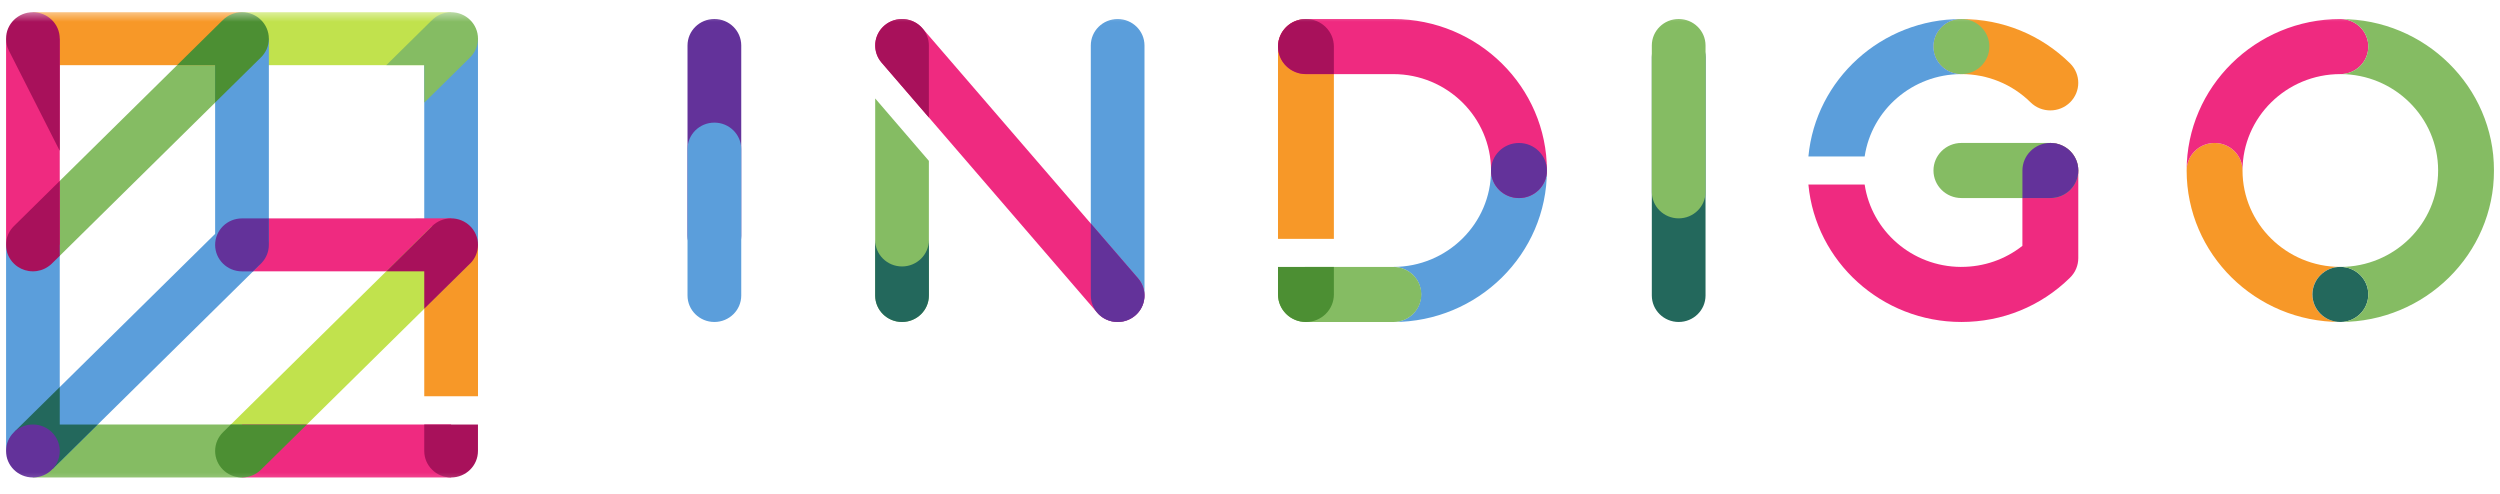 <svg width="172" height="34" viewBox="0 0 172 34" fill="none" xmlns="http://www.w3.org/2000/svg">
<g clip-path="url(#clip0_109_7554)">
<mask id="mask0_109_7554" style="mask-type:luminance" maskUnits="userSpaceOnUse" x="0" y="0" width="172" height="34">
<path d="M0 0.654H172V33.654H0V0.654Z" fill="white"/>
</mask>
<g mask="url(#mask0_109_7554)">
<path d="M104.505 9.836C103.443 9.836 102.582 10.684 102.582 11.731C102.582 15.389 99.564 18.364 95.853 18.364C96.915 18.364 97.776 19.212 97.776 20.259C97.776 21.306 96.915 22.154 95.853 22.154C101.684 22.154 106.427 17.478 106.427 11.731C106.427 10.684 105.566 9.836 104.505 9.836Z" fill="#5B9EDB"/>
<path d="M141.063 9.835C140.002 9.835 139.141 10.684 139.141 11.73V16.914C137.953 17.852 136.49 18.362 134.946 18.362C134.933 18.362 134.92 18.364 134.907 18.364C131.547 18.345 128.763 15.886 128.289 12.697H124.418C124.913 17.993 129.446 22.152 134.946 22.152C134.943 22.152 134.941 22.152 134.938 22.152C134.941 22.152 134.944 22.152 134.946 22.152C137.763 22.152 140.412 21.073 142.407 19.114C142.505 19.02 142.592 18.916 142.667 18.804C142.669 18.8 142.671 18.797 142.674 18.794C142.706 18.745 142.736 18.695 142.764 18.643C142.766 18.638 142.769 18.633 142.771 18.628C142.797 18.578 142.822 18.526 142.844 18.474C142.845 18.471 142.845 18.469 142.847 18.466C142.936 18.247 142.986 18.01 142.986 17.76V11.73C142.986 10.684 142.125 9.835 141.063 9.835Z" fill="#EF2A80"/>
<path d="M141.062 7.596C140.57 7.596 140.078 7.411 139.703 7.041C138.432 5.788 136.743 5.098 134.946 5.098C133.884 5.098 133.023 4.25 133.023 3.203C133.023 2.157 133.884 1.308 134.946 1.308C137.77 1.308 140.425 2.392 142.422 4.36C143.172 5.101 143.172 6.301 142.422 7.041C142.046 7.411 141.554 7.596 141.062 7.596Z" fill="#F79828"/>
<path d="M115.493 22.152C114.472 22.152 113.645 21.337 113.645 20.33V3.932C113.645 2.925 114.472 2.11 115.493 2.11C116.514 2.11 117.341 2.925 117.341 3.932V20.33C117.341 21.337 116.514 22.152 115.493 22.152Z" fill="#23685C"/>
<path d="M115.493 1.307C114.472 1.307 113.645 2.123 113.645 3.129V13.201C113.645 14.208 114.472 15.023 115.493 15.023C116.514 15.023 117.341 14.208 117.341 13.201V3.129C117.341 2.123 116.514 1.307 115.493 1.307Z" fill="#85BC63"/>
<path d="M49.149 1.307C50.17 1.307 50.998 2.123 50.998 3.129V16.217C50.998 17.223 50.17 18.039 49.149 18.039C48.128 18.039 47.301 17.223 47.301 16.217V3.129C47.301 2.123 48.128 1.307 49.149 1.307Z" fill="#63329A"/>
<path d="M49.149 22.152C50.17 22.152 50.998 21.337 50.998 20.33V10.258C50.998 9.252 50.17 8.436 49.149 8.436C48.128 8.436 47.301 9.252 47.301 10.258V20.33C47.301 21.337 48.128 22.152 49.149 22.152Z" fill="#5B9EDB"/>
<path d="M89.848 1.309C88.787 1.309 87.926 2.157 87.926 3.204V16.434H91.771V3.204C91.771 2.157 90.91 1.309 89.848 1.309Z" fill="#F79828"/>
<path d="M87.926 20.259C87.926 21.306 88.787 22.154 89.848 22.154H95.867C96.928 22.154 97.789 21.306 97.789 20.259C97.789 19.212 96.928 18.364 95.867 18.364H89.848C88.787 18.364 87.926 19.212 87.926 20.259Z" fill="#85BC63"/>
<path d="M159.091 20.258C159.091 19.211 159.952 18.363 161.014 18.363C157.304 18.363 154.286 15.387 154.286 11.73C154.286 10.684 153.425 9.836 152.364 9.836C151.302 9.836 150.441 10.684 150.441 11.73C150.441 17.477 155.184 22.152 161.014 22.152C159.952 22.152 159.091 21.304 159.091 20.258Z" fill="#F79828"/>
<path d="M162.94 20.258C162.94 19.211 162.08 18.363 161.018 18.363C159.956 18.363 159.096 19.211 159.096 20.258C159.096 21.304 159.956 22.152 161.018 22.152C162.08 22.152 162.94 21.304 162.94 20.258Z" fill="#23685C"/>
<path d="M161.018 1.309C160.888 1.309 160.758 1.322 160.632 1.346C160.756 1.322 160.883 1.309 161.014 1.309C155.184 1.309 150.441 5.984 150.441 11.73C150.441 10.684 151.302 9.836 152.364 9.836C153.425 9.836 154.286 10.684 154.286 11.73C154.286 8.074 157.304 5.098 161.014 5.098C160.883 5.098 160.756 5.085 160.632 5.061C160.758 5.085 160.888 5.098 161.018 5.098C162.08 5.098 162.941 4.25 162.941 3.204C162.941 2.157 162.08 1.309 161.018 1.309Z" fill="#EF2A80"/>
<path d="M161.016 1.309C162.077 1.309 162.938 2.157 162.938 3.204C162.938 4.25 162.077 5.098 161.016 5.098C164.725 5.098 167.743 8.074 167.743 11.73C167.743 15.387 164.725 18.363 161.016 18.363C162.077 18.363 162.938 19.211 162.938 20.258C162.938 21.304 162.077 22.152 161.016 22.152C166.845 22.152 171.588 17.477 171.588 11.73C171.588 5.984 166.845 1.309 161.016 1.309Z" fill="#85BC63"/>
<path d="M60.213 6.773V20.332C60.213 21.337 61.04 22.152 62.06 22.152C63.08 22.152 63.907 21.337 63.907 20.332V11.068L60.213 6.773Z" fill="#85BC63"/>
<path d="M76.894 22.152C75.874 22.152 75.047 21.337 75.047 20.332V3.129C75.047 2.124 75.874 1.309 76.894 1.309C77.914 1.309 78.741 2.124 78.741 3.129V20.332C78.741 21.337 77.914 22.152 76.894 22.152Z" fill="#5B9EDB"/>
<path d="M76.894 22.152C76.371 22.152 75.852 21.935 75.486 21.511L60.653 4.308C59.992 3.542 60.087 2.393 60.864 1.742C61.641 1.091 62.806 1.184 63.467 1.95L78.301 19.152C78.961 19.919 78.867 21.068 78.09 21.719C77.742 22.01 77.317 22.152 76.894 22.152Z" fill="#EF2A80"/>
<path d="M62.059 18.332C61.038 18.332 60.211 17.517 60.211 16.51V20.33C60.211 21.337 61.038 22.152 62.059 22.152C63.08 22.152 63.908 21.337 63.908 20.33V16.51C63.908 17.517 63.08 18.332 62.059 18.332Z" fill="#23685C"/>
<path d="M106.428 11.732C106.428 5.99 101.693 1.318 95.871 1.309C95.87 1.309 95.868 1.309 95.867 1.309H89.848C88.787 1.309 87.926 2.157 87.926 3.204C87.926 4.25 88.787 5.099 89.848 5.099H95.853L95.854 5.099C99.564 5.099 102.583 8.074 102.583 11.732C102.583 12.778 103.443 13.627 104.505 13.627C105.567 13.627 106.428 12.778 106.428 11.732Z" fill="#EF2A80"/>
<path d="M89.848 5.098H91.771V3.203C91.771 2.156 90.91 1.307 89.848 1.307C88.787 1.307 87.926 2.156 87.926 3.203C87.926 4.249 88.787 5.098 89.848 5.098Z" fill="#A8115B"/>
<path d="M91.771 18.364H87.926V20.259C87.926 21.306 88.787 22.154 89.848 22.154C90.91 22.154 91.771 21.306 91.771 20.259V18.364Z" fill="#4C8F33"/>
<path d="M141.063 13.625H134.946C133.884 13.625 133.023 12.777 133.023 11.73C133.023 10.683 133.884 9.835 134.946 9.835H141.063C142.125 9.835 142.986 10.683 142.986 11.73C142.986 12.777 142.125 13.625 141.063 13.625Z" fill="#85BC63"/>
<path d="M133.023 3.203C133.023 4.249 133.884 5.098 134.946 5.098C136.008 5.098 136.868 4.249 136.868 3.203C136.868 2.156 136.008 1.307 134.946 1.307C133.884 1.307 133.023 2.156 133.023 3.203Z" fill="#85BC63"/>
<path d="M133.023 3.203C133.023 2.156 133.884 1.308 134.946 1.308C129.446 1.308 124.915 5.468 124.418 10.764H128.289C128.766 7.563 131.569 5.098 134.946 5.098C133.884 5.098 133.023 4.25 133.023 3.203Z" fill="#5B9EDB"/>
<path d="M139.143 11.73V13.625H141.065C142.127 13.625 142.988 12.777 142.988 11.73C142.988 10.683 142.127 9.835 141.065 9.835C140.003 9.835 139.143 10.683 139.143 11.73Z" fill="#63329A"/>
<path d="M104.505 9.837C103.443 9.837 102.582 10.685 102.582 11.732C102.582 12.778 103.443 13.627 104.505 13.627C105.566 13.627 106.427 12.778 106.427 11.732C106.427 10.685 105.566 9.837 104.505 9.837Z" fill="#63329A"/>
<path d="M75.047 15.379V20.332C75.047 20.799 75.228 21.225 75.522 21.547C75.551 21.579 75.58 21.61 75.611 21.64C75.63 21.658 75.651 21.676 75.672 21.694C75.699 21.718 75.726 21.741 75.754 21.762C75.777 21.78 75.801 21.798 75.825 21.815C75.853 21.834 75.882 21.853 75.91 21.871C75.935 21.886 75.959 21.901 75.985 21.915C76.016 21.933 76.049 21.949 76.081 21.965C76.105 21.976 76.128 21.988 76.152 21.998C76.19 22.015 76.23 22.029 76.269 22.043C76.288 22.05 76.307 22.058 76.327 22.064C76.374 22.079 76.423 22.091 76.471 22.103C76.484 22.106 76.497 22.11 76.51 22.113C76.567 22.124 76.624 22.133 76.682 22.14C76.688 22.14 76.694 22.142 76.7 22.142C76.765 22.149 76.829 22.152 76.894 22.152C76.953 22.152 77.012 22.149 77.069 22.144C77.089 22.142 77.108 22.139 77.128 22.136C77.166 22.131 77.204 22.126 77.241 22.119C77.264 22.115 77.286 22.11 77.309 22.105C77.343 22.097 77.376 22.089 77.409 22.079C77.432 22.073 77.455 22.066 77.478 22.058C77.51 22.047 77.541 22.036 77.572 22.024C77.595 22.015 77.617 22.006 77.639 21.997C77.67 21.983 77.7 21.969 77.73 21.953C77.751 21.943 77.772 21.933 77.793 21.921C77.823 21.905 77.852 21.887 77.88 21.869C77.9 21.857 77.921 21.845 77.94 21.831C77.968 21.813 77.994 21.792 78.021 21.772C78.04 21.757 78.06 21.743 78.078 21.728C78.099 21.711 78.119 21.692 78.139 21.674C78.164 21.651 78.189 21.629 78.212 21.606C78.234 21.584 78.255 21.56 78.276 21.537C78.294 21.516 78.314 21.495 78.331 21.474C78.352 21.448 78.372 21.421 78.392 21.394C78.407 21.373 78.423 21.352 78.437 21.331C78.455 21.303 78.472 21.275 78.489 21.247C78.502 21.224 78.516 21.2 78.529 21.177C78.543 21.15 78.556 21.122 78.569 21.094C78.582 21.067 78.594 21.041 78.606 21.014C78.616 20.988 78.626 20.961 78.635 20.935C78.645 20.905 78.656 20.875 78.665 20.845C78.673 20.819 78.679 20.792 78.686 20.766C78.693 20.735 78.701 20.704 78.707 20.673C78.713 20.644 78.717 20.615 78.721 20.586C78.725 20.556 78.73 20.527 78.732 20.498C78.736 20.463 78.737 20.428 78.738 20.393C78.753 19.956 78.611 19.512 78.301 19.152L75.047 15.379Z" fill="#63329A"/>
<path d="M63.352 1.829C63.33 1.808 63.306 1.788 63.283 1.767C63.262 1.749 63.24 1.729 63.218 1.712C63.192 1.691 63.166 1.672 63.139 1.653C63.117 1.638 63.095 1.622 63.072 1.607C63.045 1.59 63.017 1.574 62.989 1.557C62.965 1.544 62.941 1.529 62.916 1.517C62.89 1.503 62.862 1.49 62.835 1.478C62.807 1.465 62.779 1.452 62.751 1.441C62.725 1.431 62.699 1.422 62.673 1.413C62.642 1.402 62.611 1.392 62.58 1.383C62.554 1.375 62.528 1.369 62.502 1.363C62.47 1.355 62.438 1.347 62.405 1.341C62.377 1.336 62.348 1.332 62.32 1.328C62.289 1.324 62.258 1.319 62.228 1.316C62.194 1.313 62.159 1.313 62.124 1.311C62.098 1.31 62.072 1.309 62.046 1.309C62.007 1.309 61.969 1.312 61.93 1.315C61.908 1.316 61.885 1.316 61.863 1.319C61.825 1.323 61.788 1.329 61.751 1.336C61.728 1.339 61.705 1.342 61.683 1.346C61.648 1.353 61.615 1.363 61.581 1.372C61.557 1.379 61.532 1.384 61.508 1.391C61.479 1.4 61.452 1.411 61.423 1.421C61.395 1.432 61.367 1.441 61.339 1.452C61.315 1.462 61.293 1.474 61.269 1.485C61.238 1.5 61.206 1.514 61.176 1.53C61.155 1.541 61.136 1.554 61.116 1.566C61.084 1.585 61.052 1.603 61.021 1.624C61.001 1.637 60.983 1.651 60.965 1.665C60.934 1.687 60.904 1.709 60.874 1.733C60.854 1.75 60.835 1.769 60.815 1.787C60.79 1.809 60.765 1.831 60.741 1.855C60.719 1.877 60.699 1.901 60.678 1.924C60.659 1.945 60.64 1.965 60.622 1.987C60.601 2.013 60.582 2.04 60.562 2.066C60.547 2.088 60.531 2.108 60.517 2.13C60.498 2.157 60.482 2.185 60.465 2.214C60.451 2.237 60.437 2.26 60.425 2.284C60.41 2.311 60.397 2.339 60.384 2.366C60.372 2.393 60.359 2.42 60.348 2.447C60.337 2.473 60.328 2.499 60.319 2.526C60.308 2.556 60.297 2.585 60.288 2.616C60.281 2.642 60.274 2.668 60.268 2.695C60.26 2.726 60.252 2.757 60.246 2.788C60.241 2.817 60.237 2.846 60.233 2.875C60.229 2.904 60.224 2.933 60.221 2.963C60.218 2.997 60.217 3.033 60.216 3.068C60.201 3.505 60.343 3.949 60.653 4.308L63.907 8.082V3.129C63.907 2.656 63.722 2.226 63.422 1.902C63.399 1.877 63.376 1.852 63.352 1.829Z" fill="#A8115B"/>
<path d="M0.955 15.556C3.569 12.979 12.728 3.95 15.342 1.373L17.956 3.95C15.342 6.527 6.183 15.556 3.569 18.133L0.955 15.556Z" fill="#85BC63"/>
<path d="M32.886 16.846H29.189V27.262H32.886V16.846Z" fill="#F79828"/>
<path d="M16.648 0.84H31.036V4.484H16.648V0.84Z" fill="#C1E24D"/>
<path d="M32.884 16.846H29.188V2.663H32.884V16.846Z" fill="#5B9EDB"/>
<path d="M31.036 18.667C27.34 18.668 20.346 18.669 16.649 18.67L16.648 15.026C20.345 15.025 27.339 15.024 31.036 15.023L31.036 18.667Z" fill="#EF2A80"/>
<path d="M15.342 29.74C17.956 27.163 27.115 18.134 29.729 15.557L32.343 18.134C29.729 20.711 20.57 29.74 17.956 32.316L15.342 29.74Z" fill="#C1E24D"/>
<path d="M2.252 0.84H16.639V4.484H2.252V0.84Z" fill="#F79828"/>
<path d="M4.111 16.846H0.414V2.663H4.111V16.846Z" fill="#EF2A80"/>
<path d="M16.648 29.206H31.036V32.85H16.648V29.206Z" fill="#EF2A80"/>
<path d="M16.649 29.206H2.262V32.85H16.649V29.206Z" fill="#85BC63"/>
<path d="M4.103 2.817C4.107 2.766 4.111 2.716 4.111 2.664C4.111 2.719 4.108 2.769 4.103 2.817ZM4.111 2.663C4.111 1.656 3.283 0.84 2.262 0.84C1.242 0.84 0.414 1.656 0.414 2.663C0.414 2.956 0.486 3.231 0.611 3.477C0.611 3.477 0.611 3.477 0.611 3.477L0.609 3.477C1.103 4.451 2.438 7.082 4.111 10.381V2.663C4.111 2.663 4.111 2.663 4.111 2.663Z" fill="#A8115B"/>
<path d="M18.498 2.663H14.801V16.091C12.493 18.366 7.577 23.213 4.111 26.63V16.846H0.414V31.029H2.359L3.617 32.27C6.162 29.761 14.909 21.139 17.783 18.306C17.905 18.185 17.905 17.989 17.782 17.868L16.748 16.849H18.183C18.357 16.849 18.498 16.709 18.498 16.538V2.663Z" fill="#5B9EDB"/>
<path d="M2.263 30.934L2.359 31.029L3.618 32.27C4.292 31.605 5.404 30.509 6.725 29.206H4.111V26.63C2.79 27.932 1.678 29.028 1.004 29.693L2.263 30.934Z" fill="#23685C"/>
<path d="M0.414 31.027C0.414 30.021 1.242 29.206 2.262 29.206C3.283 29.206 4.111 30.021 4.111 31.027C4.111 32.034 3.283 32.85 2.262 32.85C1.242 32.85 0.414 32.034 0.414 31.027Z" fill="#63329A"/>
<path d="M32.887 2.662C32.887 1.656 32.059 0.84 31.038 0.84C30.505 0.84 30.025 1.064 29.688 1.421L29.685 1.419C29.011 2.084 27.899 3.18 26.578 4.482H29.192V7.059C30.513 5.756 31.625 4.66 32.299 3.996L32.297 3.993C32.659 3.661 32.887 3.188 32.887 2.662Z" fill="#85BC63"/>
<path d="M17.956 32.316L17.956 32.316C18.511 31.769 19.361 30.931 20.381 29.926C20.616 29.694 20.86 29.453 21.111 29.206L21.111 29.206H16.649H15.883C15.681 29.405 15.5 29.584 15.342 29.739C15.008 30.069 14.801 30.524 14.801 31.027C14.801 32.034 15.628 32.849 16.649 32.85H16.649L16.649 32.85C17.16 32.85 17.622 32.646 17.956 32.316Z" fill="#4C8F33"/>
<path d="M32.886 16.845C32.886 15.839 32.058 15.023 31.037 15.023C30.527 15.023 30.065 15.227 29.73 15.557L29.73 15.557C29.048 16.23 27.917 17.345 26.574 18.668C27.495 18.668 28.379 18.668 29.189 18.668V21.244C30.531 19.921 31.662 18.806 32.344 18.134C32.679 17.804 32.886 17.348 32.886 16.845Z" fill="#A8115B"/>
<path d="M18.497 2.661C18.497 1.655 17.669 0.839 16.648 0.839C16.138 0.839 15.676 1.043 15.341 1.373L15.34 1.371C14.657 2.044 13.526 3.159 12.184 4.483C13.104 4.482 13.988 4.482 14.798 4.482V7.059C16.118 5.758 17.232 4.66 17.918 3.984C18.273 3.652 18.497 3.183 18.497 2.661Z" fill="#4C8F33"/>
<path d="M32.884 31.027V29.206H29.188V31.027C29.188 32.034 30.015 32.85 31.036 32.85C32.057 32.85 32.884 32.034 32.884 31.027V31.027Z" fill="#A8115B"/>
<path d="M4.111 16.846C4.111 16.846 4.111 16.846 4.111 16.845V12.447C2.769 13.77 1.638 14.884 0.956 15.557C0.923 15.589 0.893 15.624 0.863 15.658C0.854 15.668 0.845 15.677 0.836 15.687C0.834 15.689 0.833 15.692 0.831 15.694C0.571 16.008 0.414 16.409 0.414 16.845V16.846C0.414 16.971 0.427 17.092 0.451 17.209C0.451 17.21 0.451 17.212 0.452 17.213C0.463 17.27 0.478 17.325 0.495 17.379C0.496 17.382 0.496 17.385 0.497 17.388C0.514 17.442 0.534 17.495 0.556 17.546C0.557 17.549 0.558 17.552 0.559 17.555C0.577 17.596 0.598 17.636 0.618 17.676C0.625 17.689 0.63 17.702 0.637 17.715C0.656 17.749 0.678 17.781 0.699 17.814C0.709 17.831 0.719 17.848 0.73 17.865C0.751 17.895 0.774 17.923 0.796 17.952C0.81 17.97 0.822 17.988 0.836 18.005C0.862 18.036 0.89 18.064 0.917 18.093C0.93 18.107 0.942 18.121 0.956 18.134C0.984 18.162 1.014 18.188 1.044 18.214C1.059 18.226 1.072 18.24 1.087 18.252C1.12 18.279 1.156 18.304 1.191 18.329C1.204 18.338 1.216 18.348 1.229 18.357C1.524 18.553 1.88 18.668 2.262 18.668C2.454 18.668 2.638 18.639 2.812 18.586C3.015 18.524 3.202 18.426 3.368 18.303C3.439 18.251 3.507 18.196 3.569 18.134C3.727 17.979 3.909 17.8 4.111 17.601V16.846C4.111 16.846 4.111 16.846 4.111 16.846Z" fill="#A8115B"/>
<path d="M18.497 15.025C17.823 15.026 17.199 15.026 16.649 15.026H16.649H16.649C15.628 15.026 14.801 15.842 14.801 16.848C14.801 17.854 15.628 18.67 16.649 18.67L16.649 18.67V18.67C16.89 18.67 17.145 18.67 17.412 18.67C17.603 18.482 17.775 18.312 17.928 18.161C17.946 18.144 18.003 18.085 18.003 18.085C18.309 17.76 18.497 17.326 18.497 16.848V15.025Z" fill="#63329A"/>
</g>
</g>
<defs>
<clipPath id="clip0_109_7554">
<rect width="172" height="33" fill="white" transform="translate(0 0.654)"/>
</clipPath>
</defs>
</svg>
